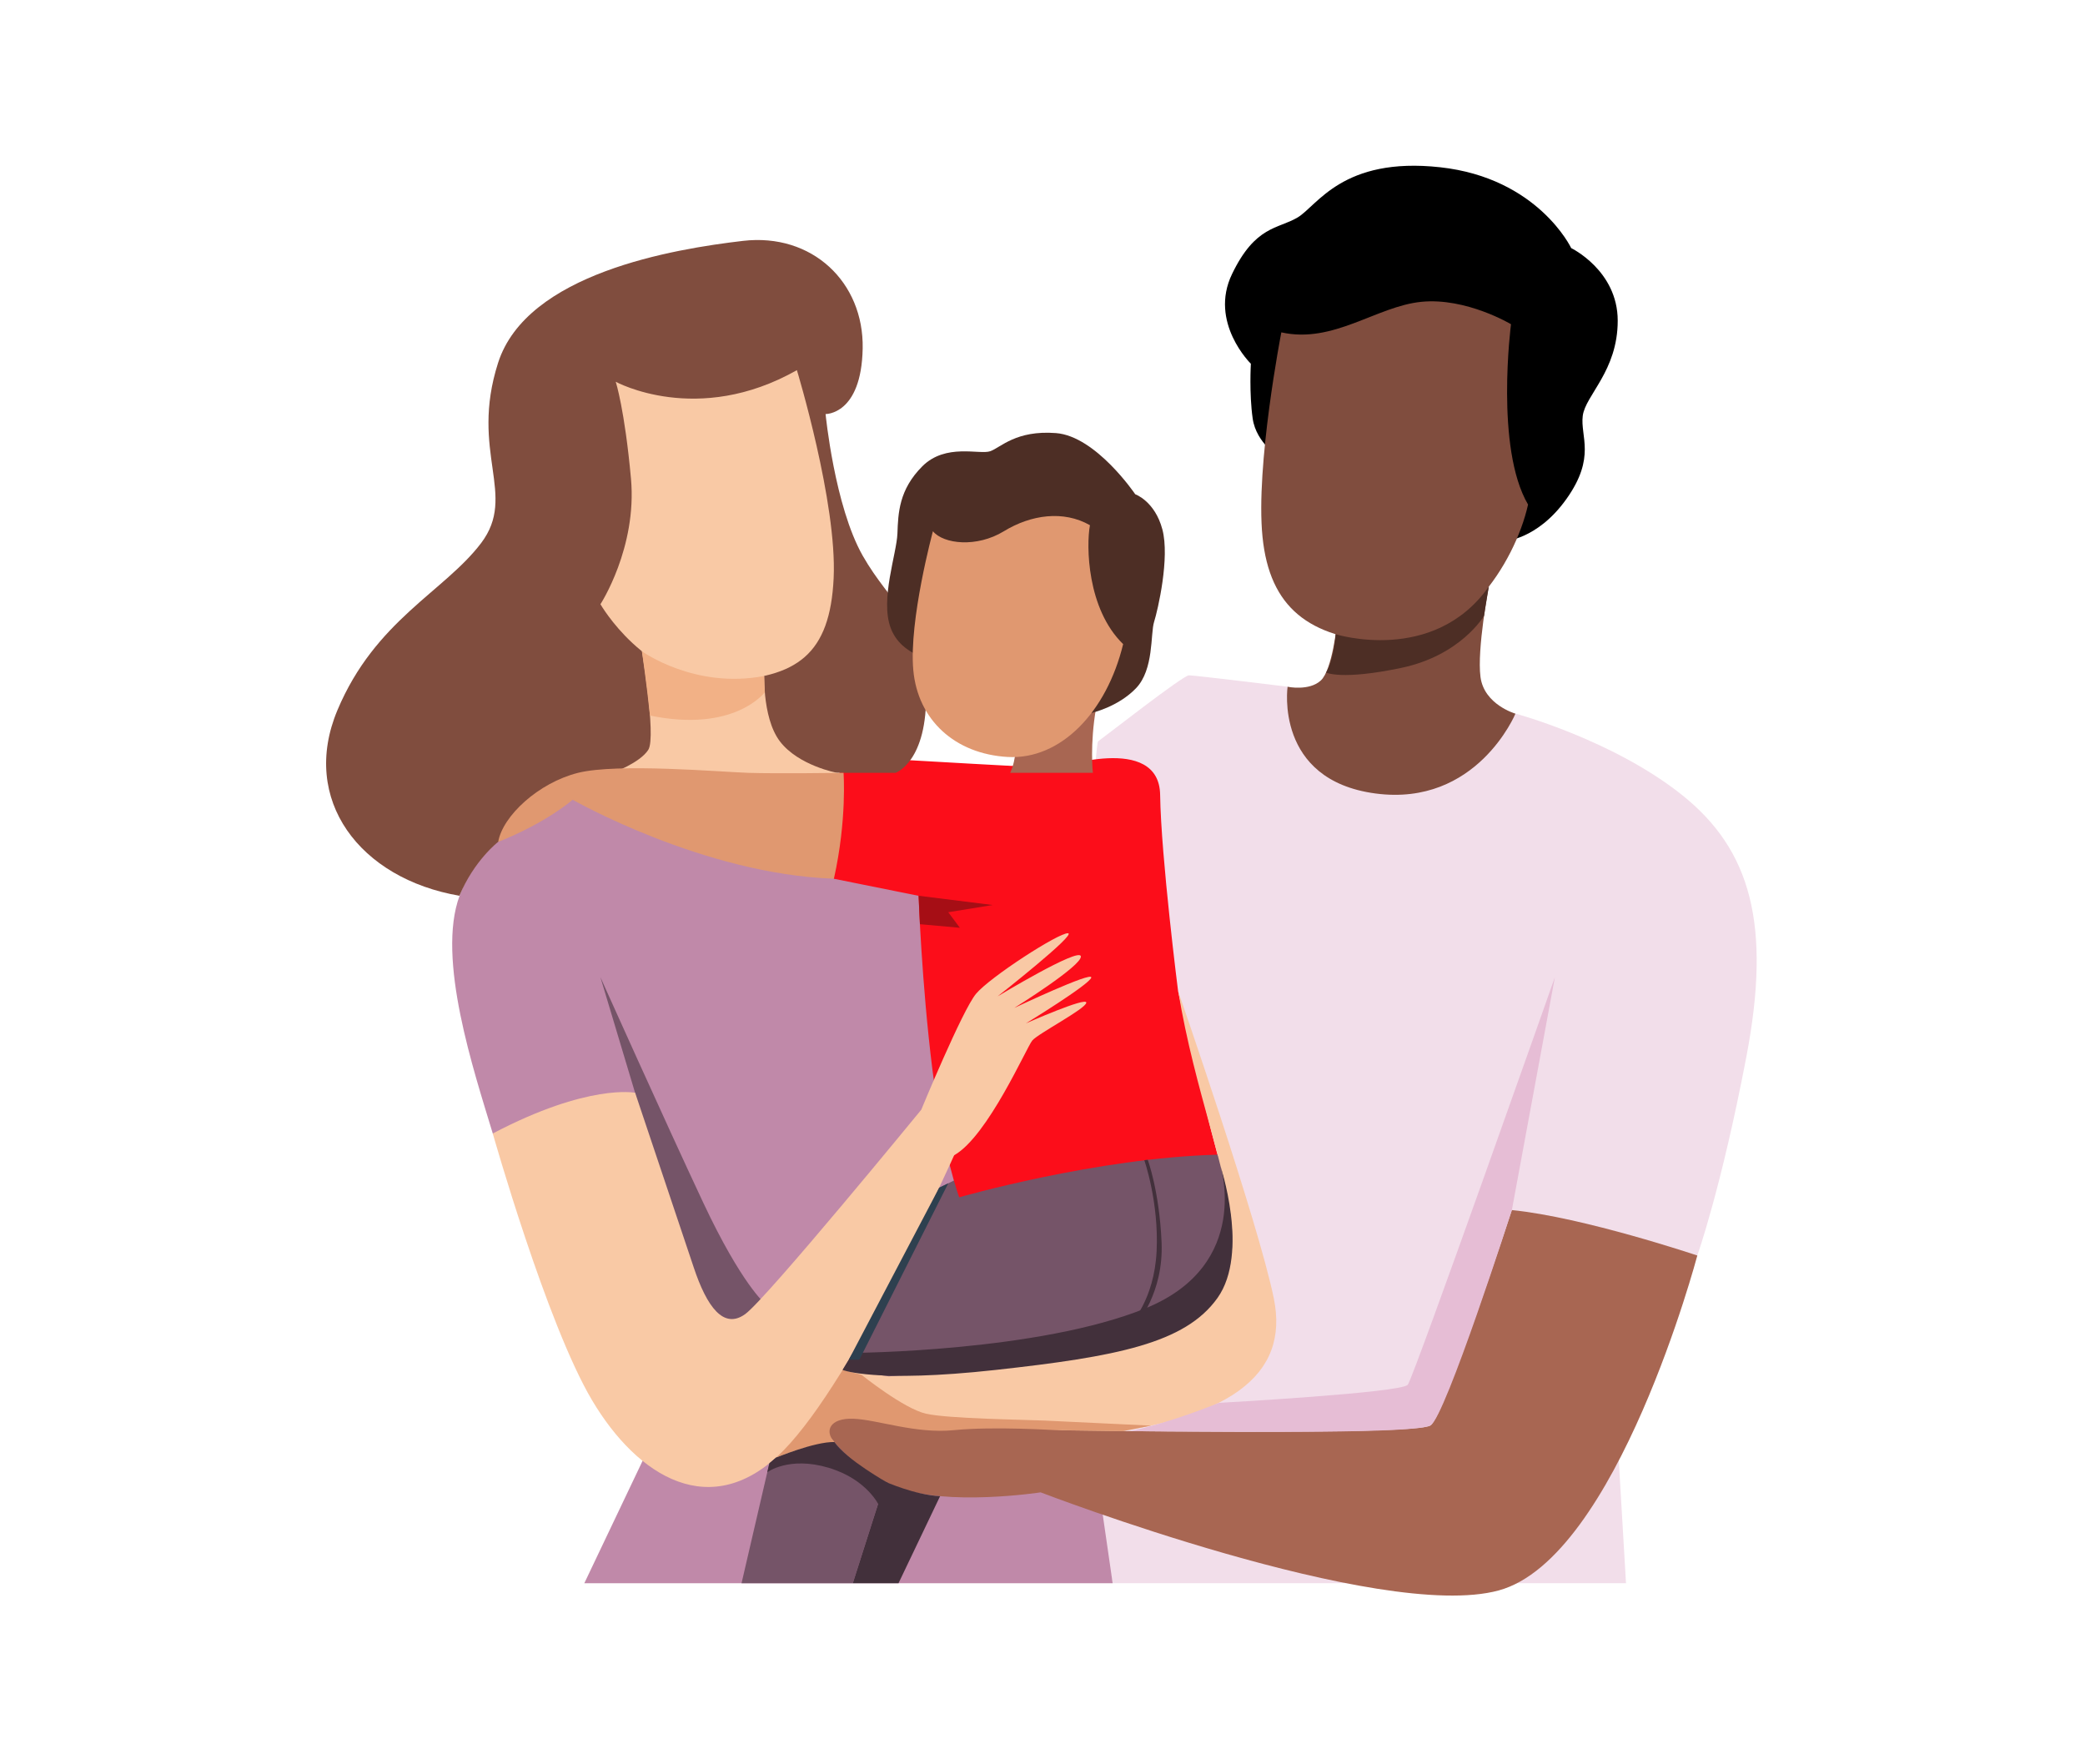 <?xml version="1.0" encoding="UTF-8"?>
<svg width="390px" height="330px" viewBox="0 0 390 330" version="1.1" xmlns="http://www.w3.org/2000/svg" xmlns:xlink="http://www.w3.org/1999/xlink">
    <title>5-questions-projet</title>
    <g id="5-questions-projet" stroke="none" stroke-width="1" fill="none" fill-rule="evenodd">
        <g id="illusPlan-de-travail-4-copie-5" transform="translate(61, 31)" fill-rule="nonzero">
            <path d="M215.534,107.644 L222.474,102.474 C222.474,102.474 240.594,107.334 253.574,117.654 C266.554,127.974 270.354,142.074 265.654,166.684 C260.954,191.294 256.484,203.824 256.484,203.824 L241.564,238.274 L243.144,265.124 L147.134,265.124 L139.244,225.304 C139.244,225.304 143.124,108.554 144.424,107.644 C145.734,106.724 160.274,95.314 161.394,95.314 C162.514,95.314 179.854,97.444 179.854,97.444 L215.544,107.644 L215.544,107.644 L215.534,107.644 Z" id="Path" fill="#F2DEEA"></path>
            <path d="M36.714,123.024 C36.714,123.024 29.334,124.794 24.964,136.544 C20.604,148.294 27.644,169.324 31.174,181.014 C41.574,194.944 60.544,239.404 60.544,239.404 L48.294,265.134 L147.124,265.134 L143.124,237.514 L113.504,125.754 L46.604,116.584 L36.704,123.034 L36.704,123.034 L36.714,123.024 Z" id="Path" fill="#C089A9"></path>
            <path d="M163.404,181.514 L166.744,184.954 C166.744,184.954 178.824,205.174 165.074,218.434 C151.324,231.694 107.354,237.394 107.354,237.394 L98.514,265.134 L77.704,265.134 L85.534,231.384 C85.534,231.384 98.734,200.024 98.734,199.354 C98.734,198.684 121.334,187.944 121.334,187.944 L163.394,181.514 L163.394,181.514 L163.404,181.514 Z" id="Path" fill="#755468"></path>
            <path d="M92.144,129.444 C92.814,130.784 94.984,133.364 94.984,133.364 L110.824,136.554 C110.824,136.554 111.384,152.834 113.394,168.944 C115.404,185.054 118.424,192.944 118.424,192.944 C118.424,192.944 144.064,185.564 166.734,184.974 C163.694,173.784 159.364,154.404 159.364,154.404 C159.364,154.404 156.174,129.344 156.004,117.684 C155.834,106.024 136.544,112.714 136.544,112.714 C136.544,112.714 105.594,111.054 103.284,110.804 C100.974,110.554 97.284,110.554 96.864,110.804 C96.444,111.054 92.134,129.464 92.134,129.464 L92.134,129.464 L92.144,129.444 Z" id="Path" fill="#FC0D1A"></path>
            <path d="M232.874,15.394 C232.874,15.394 241.594,19.584 241.594,28.984 C241.594,38.384 235.554,42.914 235.054,46.774 C234.554,50.634 237.574,54.464 232.034,62.284 C226.494,70.104 220.124,70.264 220.124,70.264 L178.474,54.654 C178.474,54.654 173.984,51.974 173.314,47.274 C172.644,42.574 172.974,37.034 172.974,37.034 C172.974,37.034 165.084,29.314 169.454,20.254 C173.814,11.194 178.014,11.864 181.704,9.684 C185.394,7.504 190.094,-1.726 208.384,0.284 C226.674,2.294 232.884,15.384 232.884,15.384 L232.884,15.384 L232.874,15.394 Z" id="Path" fill="#000000"></path>
            <path d="M93.424,46.434 C93.424,46.434 95.104,63.674 100.374,72.944 C105.644,82.214 111.874,84.854 112.214,98.194 C112.554,111.534 106.504,113.554 106.504,113.554 L95.594,113.554 L51.294,117.914 L44.414,117.914 L32.164,126.474 C32.164,126.474 27.634,129.994 24.944,136.544 C6.314,133.354 -4.926,118.594 2.124,101.814 C9.174,85.034 22.094,79.664 28.974,70.604 C35.854,61.544 26.794,53.654 32.164,36.874 C37.534,20.094 65.054,15.564 77.974,14.054 C90.894,12.544 100.604,21.774 100.364,34.194 C100.124,46.614 93.414,46.444 93.414,46.444 L93.414,46.444 L93.424,46.434 Z" id="Path" fill="#804D3E"></path>
            <path d="M81.964,93.984 C81.964,93.984 81.404,103.084 84.874,107.654 C88.344,112.224 95.614,113.564 95.614,113.564 L85.774,119.384 L53.554,113.564 C53.554,113.564 58.704,111.704 60.264,109.244 C61.834,106.784 58.814,89.184 58.814,89.184 L81.974,93.994 L81.974,93.994 L81.964,93.984 Z" id="Path" fill="#F9C9A5"></path>
            <path d="M112.354,180.884 L111.324,176.564 C111.324,176.564 118.984,157.984 121.564,154.884 C124.134,151.784 137.044,143.434 138.764,143.554 C140.484,143.674 125.614,155.354 125.614,155.354 C125.614,155.354 140.884,146.124 141.174,147.864 C141.454,149.604 128.724,157.524 128.724,157.524 C128.724,157.524 143.404,150.584 143.124,151.844 C142.844,153.104 130.894,160.414 130.894,160.414 C130.894,160.414 142.244,155.394 142.194,156.534 C142.134,157.674 133.164,162.314 132.084,163.624 C131.004,164.934 123.774,181.524 117.484,185.074 C111.194,188.614 112.364,180.884 112.364,180.884 L112.364,180.884 L112.354,180.884 Z" id="Path" fill="#F9C9A5"></path>
            <path d="M88.054,38.214 C88.054,38.214 95.604,63.044 94.934,77.144 C94.264,91.244 88.224,95.934 73.964,96.274 C59.704,96.614 51.314,82.014 51.314,82.014 C51.314,82.014 58.194,71.444 57.024,58.524 C55.854,45.604 54.174,40.404 54.174,40.404 C54.174,40.404 69.444,48.794 88.074,38.224 L88.074,38.224 L88.054,38.214 Z" id="Path" fill="#F9C9A5"></path>
            <path d="M96.784,113.554 C96.784,113.554 84.204,113.724 78.994,113.554 C73.794,113.384 54.494,111.704 47.114,113.554 C39.734,115.404 33.024,121.604 32.184,126.474 C41.414,122.784 46.114,118.584 46.114,118.584 C46.114,118.584 70.534,132.514 94.984,133.354 C97.454,122.274 96.784,113.554 96.784,113.554 L96.784,113.554 L96.784,113.554 Z" id="Path" fill="#E09870"></path>
            <path d="M127.944,113.554 L143.424,113.554 C143.424,113.554 142.814,108.384 144.034,101.334 C145.244,94.284 127.954,101.334 127.954,101.334 C127.954,101.334 130.384,108.194 127.954,113.554 L127.954,113.554 L127.944,113.554 Z" id="Path" fill="#A86652"></path>
            <path d="M159.374,154.384 C159.374,154.384 174.364,197.564 177.274,211.884 C180.184,226.204 169.224,234.924 140.134,237.834 C111.044,240.744 98.294,237.834 98.294,237.834 L84.144,241.634 L95.614,225.084 L105.234,226.424 C105.234,226.424 139.014,224.634 151.104,220.604 C163.184,216.574 170.124,210.764 169.454,199.354 C168.784,187.944 162.514,173.404 159.384,154.384 L159.384,154.384 L159.374,154.384 Z" id="Path" fill="#F9C9A5"></path>
            <path d="M221.794,195.334 C221.794,195.334 209.264,233.594 206.584,235.604 C203.904,237.614 136.334,236.504 136.334,236.504 L133.654,248.134 C133.654,248.134 197.194,272.524 219.344,266.474 C241.494,260.434 256.484,203.834 256.484,203.834 C256.484,203.834 235.224,196.674 221.804,195.334 L221.804,195.334 L221.794,195.334 Z" id="Path" fill="#A86652"></path>
            <path d="M133.644,248.134 C133.644,248.134 115.974,250.824 106.794,247.134 C97.624,243.434 93.374,236.504 93.374,236.504 L96.904,231.924 L137.674,236.524 C137.674,236.524 137.444,243.884 133.644,248.134 L133.644,248.134 L133.644,248.134 Z" id="Path" fill="#A86652"></path>
            <path d="M178.674,31.164 C178.674,31.164 173.804,56.164 175.154,69.424 C176.494,82.684 183.884,88.274 197.974,89.164 C212.074,90.054 222.304,74.624 224.824,63.374 C218.614,52.804 221.634,29.644 221.634,29.644 C221.634,29.644 213.244,24.614 204.854,25.454 C196.464,26.294 188.414,33.344 178.674,31.164 L178.674,31.164 L178.674,31.164 Z" id="Path" fill="#804D3E"></path>
            <path d="M179.844,97.444 C179.844,97.444 177.324,114.894 196.284,117.414 C215.244,119.934 222.464,102.484 222.464,102.484 C222.464,102.484 216.594,100.804 215.924,95.604 C215.254,90.404 217.474,78.744 217.474,78.744 L189.074,85.704 C189.074,85.704 188.234,94.274 186.054,96.284 C183.874,98.294 179.844,97.454 179.844,97.454 L179.844,97.454 L179.844,97.444 Z" id="Path" fill="#804D3E"></path>
            <path d="M59.074,90.814 C59.074,90.814 68.924,97.944 81.934,95.434 C82.024,97.974 82.064,98.474 82.064,98.474 C82.064,98.474 76.384,106.114 60.574,102.834 C59.974,97.054 59.074,90.814 59.074,90.814 L59.074,90.814 Z" id="Path" fill="#F2B186"></path>
            <path d="M188.834,87.624 C188.834,87.624 207.114,93.364 217.474,78.734 C216.764,82.994 216.594,84.174 216.594,84.174 C216.594,84.174 212.294,91.574 201.104,93.924 C189.914,96.274 187.044,94.794 187.044,94.794 C187.044,94.794 188.424,92.744 188.834,87.634 L188.834,87.634 L188.834,87.624 Z" id="Path" fill="#4D2E25"></path>
            <path d="M149.104,236.664 L136.334,236.494 C136.334,236.494 124.744,235.764 117.484,236.494 C110.214,237.224 103.174,234.534 98.634,234.364 C94.104,234.194 93.224,236.754 95.054,238.704 C89.234,239.404 84.144,241.634 84.144,241.634 L96.624,225.224 L100.144,226.144 C100.144,226.144 108.034,232.484 112.224,233.424 C116.424,234.364 130.514,234.534 134.374,234.704 C138.234,234.874 154.334,235.654 154.334,235.654 L149.114,236.664 L149.114,236.664 L149.104,236.664 Z" id="Path" fill="#E09870"></path>
            <path d="M57.794,173.404 L51.304,151.764 C51.304,151.764 63.414,178.774 70.564,193.994 C77.714,209.204 82.054,212.784 82.054,212.784 C82.054,212.784 77.304,219.494 73.144,220.164 C68.984,220.834 57.794,173.404 57.794,173.404 L57.794,173.404 L57.794,173.404 Z" id="Path" fill="#755468"></path>
            <path d="M31.174,181.014 C31.174,181.014 41.244,216.584 49.744,230.904 C58.244,245.224 72.114,253.944 85.544,240.304 C98.964,226.654 117.474,185.074 117.474,185.074 L111.324,176.564 C111.324,176.564 82.404,211.884 78.384,214.794 C74.354,217.704 71.224,213.454 68.764,206.064 C66.304,198.684 57.804,173.394 57.804,173.394 C57.804,173.394 49.074,171.604 31.184,181.004 L31.184,181.004 L31.174,181.014 Z" id="Path" fill="#F9C9A5"></path>
            <path d="M167.204,186.774 C167.204,186.774 173.354,205.514 153.324,213.684 C133.304,221.854 98.534,222.044 98.534,222.044 L96.604,225.234 C96.604,225.234 102.644,227.724 125.234,225.234 C147.834,222.744 160.664,220.284 166.724,211.784 C172.784,203.284 167.194,186.784 167.194,186.784 L167.194,186.784 L167.204,186.774 Z" id="Path" fill="#42303B"></path>
            <polygon id="Path" fill="#2E404F" points="114.674 191.144 97.764 223.324 99.744 223.324 116.374 190.324 114.674 191.144"></polygon>
            <path d="M153.044,186.004 C153.044,186.004 155.794,193.874 155.344,203.044 C154.894,212.214 150.424,216.694 150.424,216.694 L151.544,216.694 C151.544,216.694 156.694,210.944 156.274,201.344 C155.854,191.744 153.684,185.924 153.684,185.924 L153.044,186.004 L153.044,186.004 L153.044,186.004 Z" id="Path" fill="#42303B"></path>
            <path d="M114.844,248.844 L107.064,265.134 L98.514,265.134 L104.574,246.124 C104.574,246.124 110.034,248.604 114.844,248.844 L114.844,248.844 L114.844,248.844 Z" id="Path" fill="#42303B"></path>
            <path d="M82.534,244.364 C82.534,244.364 86.554,241.334 93.934,243.514 C101.314,245.694 103.494,250.734 103.494,250.734 L105.084,246.374 C105.084,246.374 97.254,241.964 95.044,238.714 C91.324,238.654 84.134,241.644 84.134,241.644 L82.914,242.684 L82.524,244.364 L82.524,244.364 L82.534,244.364 Z" id="Path" fill="#42303B"></path>
            <path d="M221.794,195.334 L229.844,151.764 C229.844,151.764 203.504,226.484 202.324,228.004 C201.154,229.514 166.974,231.394 166.974,231.394 C166.974,231.394 158.414,234.964 150.424,236.684 C172.634,236.814 203.784,237.174 206.584,235.604 C209.384,234.034 221.794,195.334 221.794,195.334 L221.794,195.334 L221.794,195.334 Z" id="Path" fill="#E6BDD5"></path>
            <polygon id="Path" fill="#A60E15" points="110.824 136.544 124.684 138.274 116.374 139.624 118.544 142.534 111.074 141.864 110.824 136.544"></polygon>
            <path d="M143.174,102.344 C143.174,102.344 148.094,101.264 151.484,97.734 C154.874,94.204 154.164,87.564 154.874,85.314 C155.584,83.054 157.834,73.334 156.424,68.024 C155.014,62.724 151.344,61.444 151.344,61.444 C151.344,61.444 144.004,50.574 136.514,50.004 C129.034,49.434 126.204,52.684 124.234,53.394 C122.254,54.104 115.904,51.844 111.524,56.214 C107.144,60.594 107.004,64.964 106.864,68.784 C106.724,72.594 103.614,81.064 105.594,86.434 C107.574,91.794 113.924,92.504 113.924,92.504 L143.164,102.334 L143.164,102.334 L143.174,102.344 Z" id="Path" fill="#4D2E25"></path>
            <path d="M113.504,68.364 C113.504,68.364 108.984,85.024 109.834,94.344 C110.684,103.664 117.604,110.014 127.484,110.584 C137.364,111.144 145.984,102.254 149.084,89.474 C142.304,82.904 142.164,71.044 142.874,67.234 C137.934,64.414 131.864,65.254 126.774,68.364 C121.694,71.474 115.474,70.764 113.504,68.364 L113.504,68.364 Z" id="Path" fill="#E09870"></path>
        </g>
    </g>
</svg>